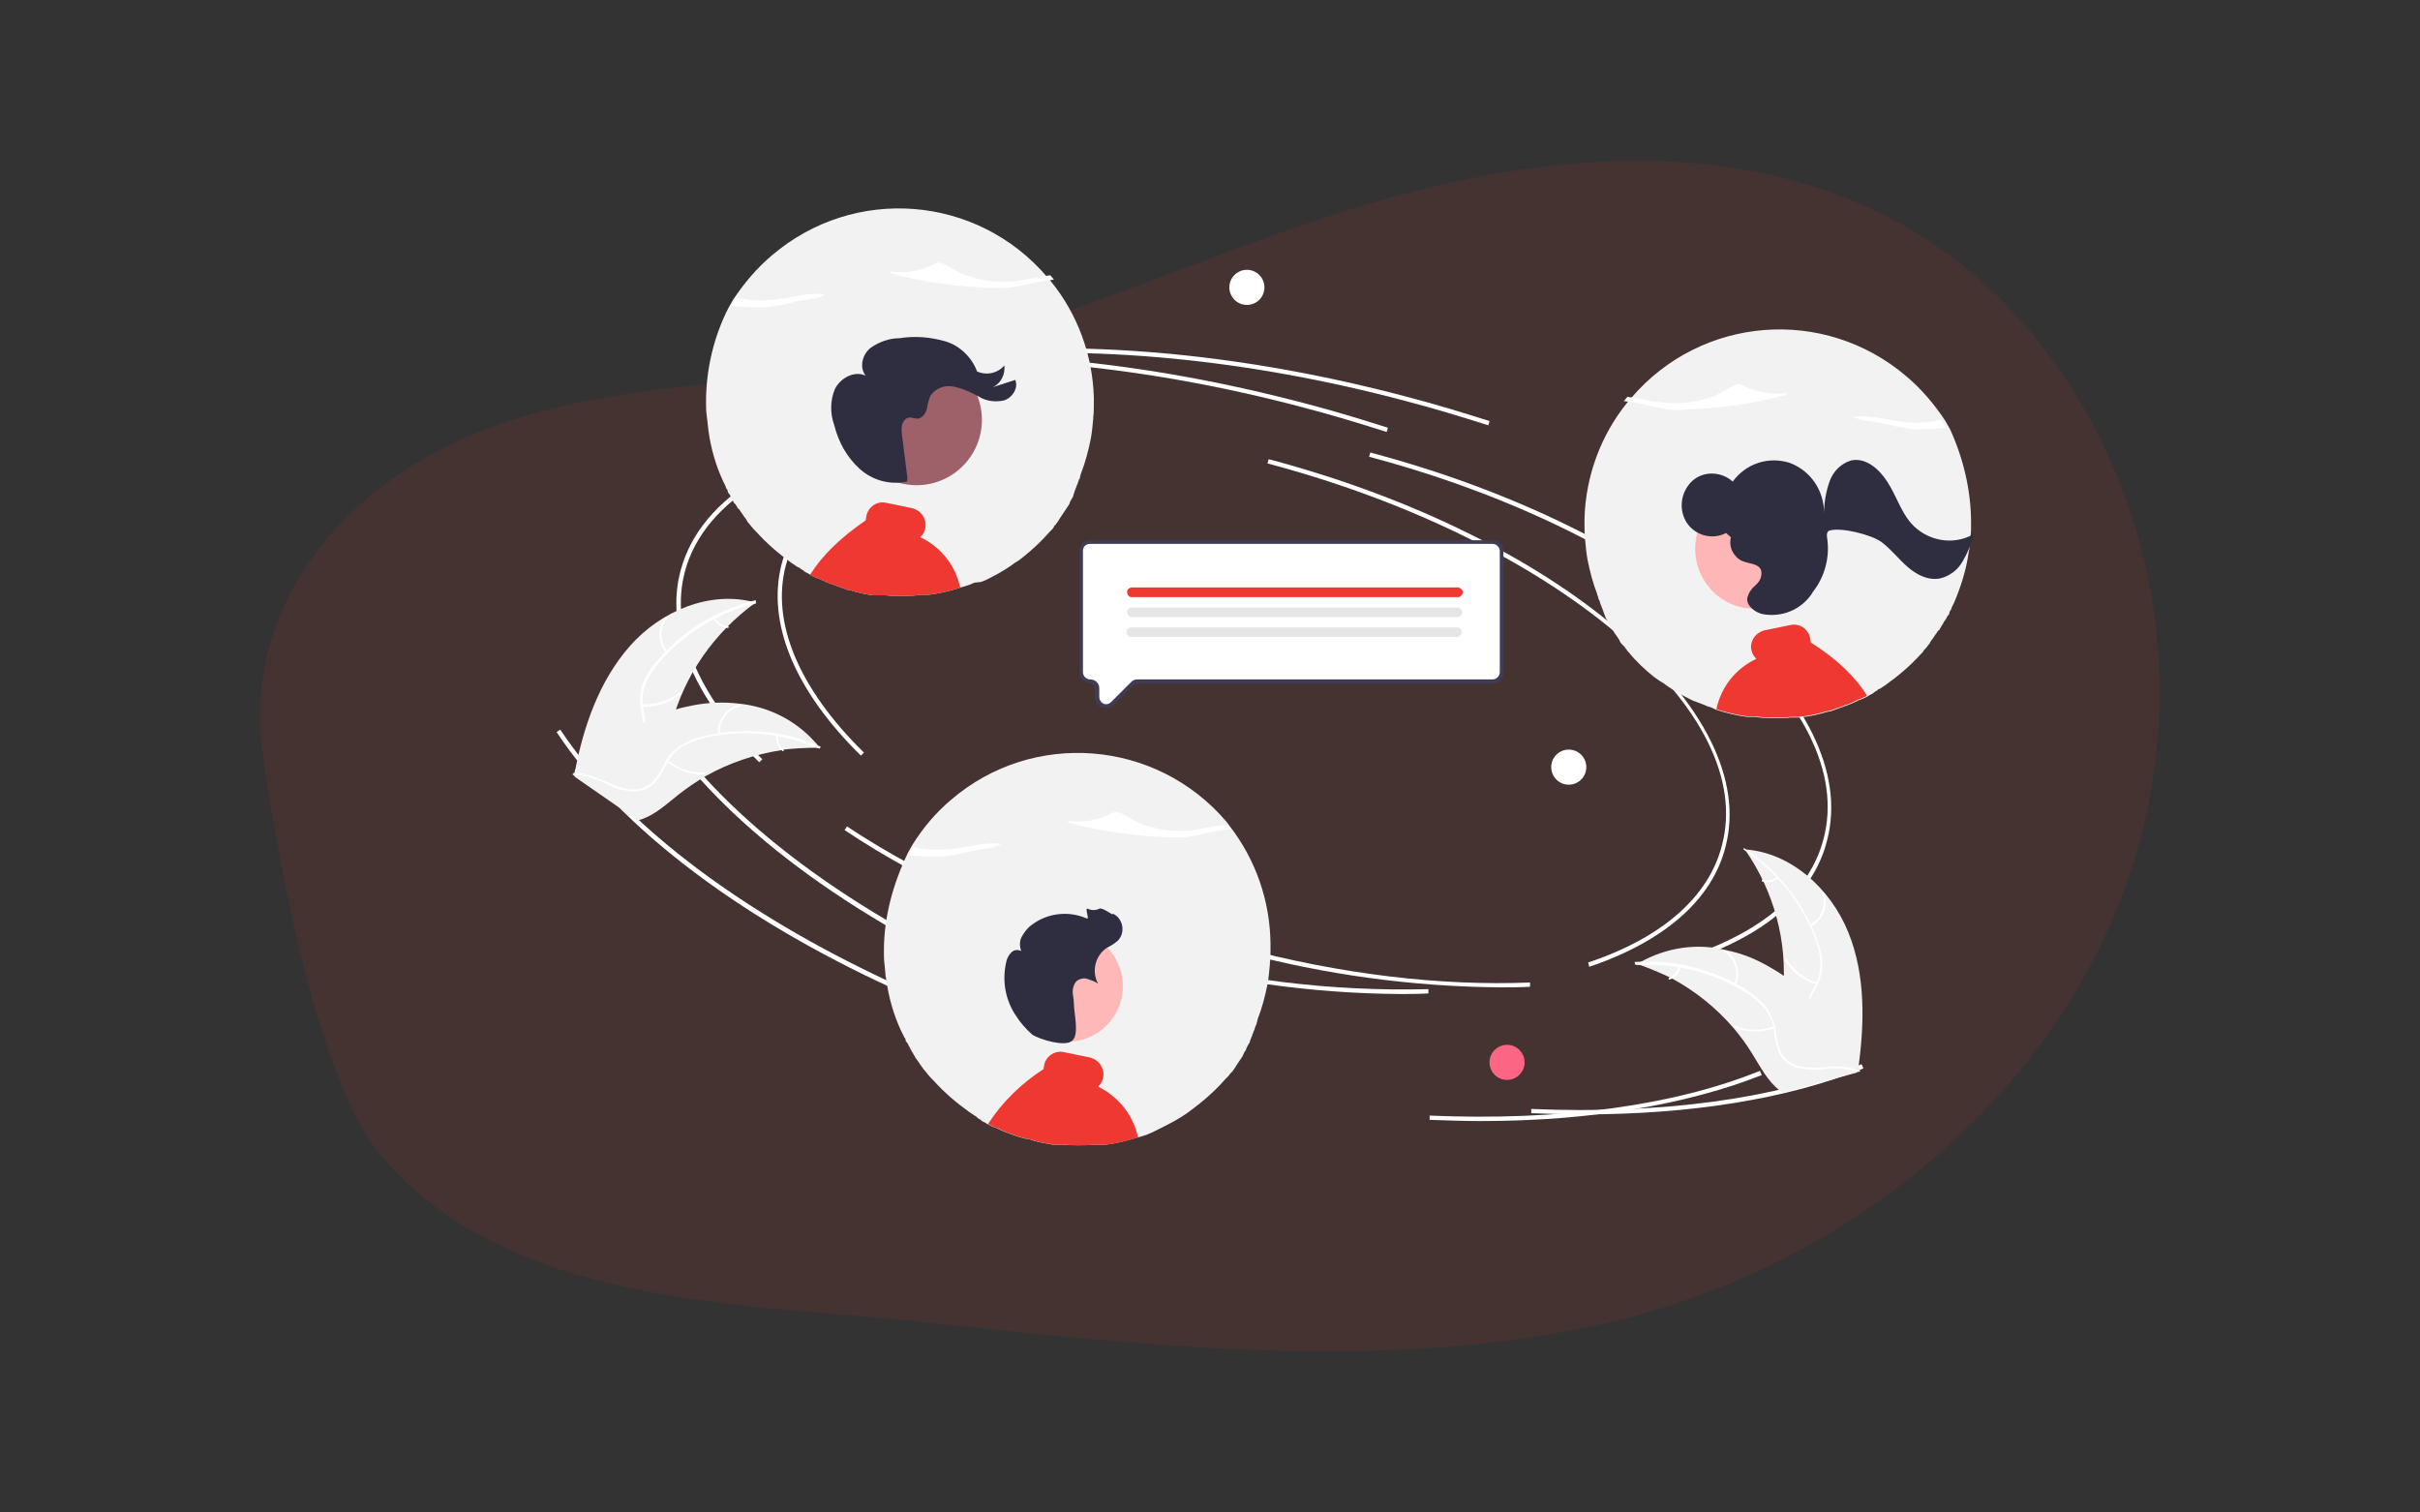 <?xml version="1.0" encoding="UTF-8"?> <!-- Generator: Adobe Illustrator 25.4.1, SVG Export Plug-In . SVG Version: 6.00 Build 0) --> <svg xmlns="http://www.w3.org/2000/svg" xmlns:xlink="http://www.w3.org/1999/xlink" version="1.1" id="Layer_1" x="0px" y="0px" viewBox="0 0 400 250" style="enable-background:new 0 0 400 250;" xml:space="preserve"><rect x="0" y="0" width="400" height="250" fill="#333333" stroke="none"/> <style type="text/css"> .st0{opacity:0.1;fill:#EE3831;enable-background:new ;} .st1{fill:#FFFFFF;} .st2{fill:#F2F2F2;} .st3{fill:#FD6584;} .st4{fill:#EE3831;} .st5{fill:#FFB8B8;} .st6{fill:#2F2E41;} .st7{fill:#3F3D56;} .st8{fill:#E6E6E6;} .st9{fill:#FFB6B6;} .st10{fill:#9E616A;} </style> <g id="BG"> <path class="st0" d="M355.7,99.1C351.5,73.3,336,48.2,312.3,36c-30.2-15.5-65.7-9.5-96.4,1c-17.1,5.8-33.8,13-51.1,18.3 c-18.2,5.5-36.4,6.8-55.1,9c-17.7,2.1-35,6.3-48.9,18C48,93,41,108.4,43.5,125.1c0.7,4.7,7.2,51.2,19.4,65.8 c21,24.9,58.6,24.4,88.4,27.5c36.5,3.8,75.2,8.5,111.5,0.9c28-5.8,54.5-21.4,72.3-43.9C352.4,153.6,360.2,126.7,355.7,99.1z"></path> </g> <g id="Layer_2_00000106862763913009395900000007201615463828092311_"> <path class="st1" d="M142.3,124.9c-11-10.8-15.6-22-13.1-31.7c3.3-12.4,17.9-21,40-23.5l0.1,0.7c-21.8,2.5-36.2,10.9-39.4,23 c-2.5,9.4,2.1,20.4,12.9,31L142.3,124.9z"></path> <path class="st1" d="M248.1,163.2c-14.6-0.1-29.2-2.1-43.3-5.9c-18.3-4.8-35-12.1-48.4-21.1l0.4-0.6c13.4,8.9,30,16.2,48.2,21 c16.4,4.4,33,6.4,47.9,5.8v0.7C251.3,163.2,249.7,163.2,248.1,163.2z"></path> <path class="st1" d="M279.5,158.7l-0.2-0.7c12.2-4.1,19.9-10.8,22.1-19.3c2.9-10.8-3.3-23.3-17.5-35.2s-34.6-21.9-57.6-28l0.2-0.7 c23,6.1,43.6,16.1,57.8,28.1s20.6,24.9,17.7,36C299.8,147.7,292,154.5,279.5,158.7z"></path> <path class="st1" d="M167.1,163.5c-26.9-11.9-47.6-27.4-58.3-43.6l0.6-0.4c10.7,16.1,31.3,31.4,58,43.3L167.1,163.5z"></path> <path class="st1" d="M261.6,184.2c-2.8,0-5.6-0.1-8.5-0.2v-0.7c21.4,0.9,40.3-1.6,54.6-7.4l0.3,0.7 C295.6,181.6,279.6,184.2,261.6,184.2z"></path> <path class="st1" d="M246,70.3c-4.4-1.4-9-2.8-13.6-4c-26.3-7-52.2-9.4-74.8-7.2l-0.1-0.7c22.7-2.3,48.7,0.2,75.1,7.2 c4.6,1.2,9.2,2.6,13.6,4L246,70.3z"></path> <path class="st1" d="M125.5,126c-11-10.8-15.6-22.1-13-31.7c3.3-12.4,17.8-21,40-23.5l0.1,0.7c-21.8,2.5-36.2,10.9-39.4,23 c-2.5,9.4,2.1,20.4,12.8,31L125.5,126z"></path> <path class="st1" d="M231.3,164.3c-14.6-0.1-29.2-2.2-43.3-6c-18.3-4.8-35-12.1-48.4-21.1l0.4-0.6c13.4,8.9,30,16.2,48.2,21 c15.6,4.3,31.7,6.3,47.9,5.9v0.7C234.5,164.3,232.9,164.3,231.3,164.3z"></path> <path class="st1" d="M262.7,159.8l-0.2-0.7c12.2-4.1,19.9-10.8,22.1-19.3c2.9-10.8-3.3-23.3-17.5-35.2s-34.6-21.9-57.6-28l0.2-0.7 c23,6.1,43.6,16.1,57.8,28.2s20.6,24.9,17.7,35.9C283,148.7,275.1,155.6,262.7,159.8z"></path> <path class="st1" d="M150.3,164.6c-26.9-11.9-47.6-27.4-58.3-43.6l0.6-0.4c10.7,16.1,31.3,31.4,58,43.3L150.3,164.6z"></path> <path class="st1" d="M244.8,185.3c-2.8,0-5.6-0.1-8.5-0.2v-0.7c21.4,0.9,40.3-1.6,54.6-7.4l0.3,0.7 C278.8,182.6,262.8,185.3,244.8,185.3z"></path> <path class="st1" d="M229.2,71.4c-4.4-1.4-9-2.8-13.6-4c-26.3-7-52.2-9.4-74.8-7.2l-0.1-0.7c22.7-2.3,48.6,0.2,75.1,7.2 c4.6,1.2,9.2,2.6,13.6,4L229.2,71.4z"></path> <path class="st2" d="M104.1,106.8c5.1-5.8,13.3-9.3,20.8-7.2c-6.8,4.9-11.8,12-13.9,20.1c-0.8,3.1-1.4,6.7-4,8.6 c-1.7,1.1-3.8,1.6-5.8,1.2c-2-0.4-3.9-1-5.8-1.8H95C96.4,120.2,99,112.6,104.1,106.8z"></path> <path class="st1" d="M124.8,99.8c-6.2,1.5-11.8,4.9-15.9,9.8c-0.9,1-1.7,2.2-2.2,3.5c-0.5,1.2-0.6,2.6-0.4,3.9 c0.3,1.2,0.4,2.5,0.3,3.7c-0.2,1.3-0.9,2.5-2,3.2c-1.3,0.9-2.8,1.5-4.4,1.7c-1.8,0.3-3.4,0.9-4.9,1.9c-0.2,0.1-0.4-0.1-0.2-0.3 c2.4-2,5.8-1.7,8.5-3.2c1.3-0.6,2.3-1.8,2.6-3.2c0.1-1.3,0-2.6-0.3-3.8c-0.2-1.3-0.1-2.6,0.3-3.9c0.5-1.3,1.2-2.5,2.1-3.5 c2-2.4,4.3-4.5,6.9-6.2c3-1.9,6.2-3.3,9.7-4.2C125,99.5,125,99.8,124.8,99.8L124.8,99.8z"></path> <path class="st1" d="M110.2,108c-1.5-1.7-1.6-4.2-0.2-6c0.1-0.2,0.4,0,0.3,0.2c-1.3,1.6-1.3,3.9,0.1,5.5 C110.6,107.9,110.3,108.1,110.2,108z"></path> <path class="st1" d="M106.1,116.4c2.2,0.1,4.4-0.5,6.1-1.9c0.2-0.1,0.4,0.1,0.2,0.3c-1.8,1.4-4.1,2.2-6.4,2 C105.8,116.7,105.9,116.3,106.1,116.4z"></path> <path class="st1" d="M118.2,102.2c0.4,0.7,1.2,1.2,2.1,1.3c0.2,0,0.2,0.3,0,0.3c-1-0.1-1.8-0.6-2.3-1.4c-0.1-0.1-0.1-0.2,0-0.2 C118,102.1,118.1,102.1,118.2,102.2L118.2,102.2z"></path> <path class="st2" d="M135.4,123.6H135c-1.8,0-3.7,0.1-5.5,0.3l-0.4,0.1c-4.4,0.7-8.6,2.1-12.5,4.3c-1.5,0.9-3,1.9-4.4,3 c-1.9,1.5-3.8,3.3-6.1,4.1c-0.2,0.1-0.5,0.1-0.7,0.2l-10.4-7.2c0,0,0-0.1,0-0.1l-0.4-0.3l0.2-0.2l0.1-0.1l0.1-0.1l0,0l0.1-0.1 l1.2-1.1l0,0c3-2.7,6.4-5,10-6.9l0.3-0.2c1.6-0.8,3.3-1.5,5-2c0.9-0.3,1.9-0.5,2.9-0.7c2.5-0.5,5.1-0.6,7.6-0.3 c5.1,0.5,9.7,2.9,13,6.8L135.4,123.6z"></path> <path class="st1" d="M135.3,123.7c-5.9-2.5-12.4-3.2-18.6-1.8c-1.4,0.3-2.6,0.8-3.8,1.4c-1.1,0.7-2.1,1.7-2.7,2.9 c-0.5,1.1-1.2,2.2-2,3.2c-0.9,0.9-2.2,1.5-3.5,1.4c-1.6-0.1-3.2-0.5-4.6-1.3c-1.6-0.8-3.3-1.3-5.1-1.4c-0.2,0-0.2-0.3,0-0.3 c3.1-0.1,5.7,2.1,8.7,2.6c1.4,0.3,2.9-0.1,4-1c0.9-1,1.6-2,2.1-3.2c0.6-1.2,1.5-2.2,2.6-2.9c1.2-0.7,2.4-1.3,3.8-1.6 c3-0.7,6.1-1,9.2-0.8c3.5,0.2,7,1.1,10.2,2.5C135.7,123.5,135.5,123.8,135.3,123.7L135.3,123.7z"></path> <path class="st1" d="M118.7,121.3c-0.2-2.2,1.3-4.3,3.4-4.8c0.2,0,0.3,0.3,0.1,0.3c-2,0.5-3.4,2.4-3.2,4.5 C119,121.6,118.7,121.6,118.7,121.3z"></path> <path class="st1" d="M110.3,125.6c1.7,1.4,3.8,2.2,6.1,2.1c0.1,0,0.2,0.1,0.1,0.2c0,0.1-0.1,0.1-0.1,0.1c-2.3,0.1-4.5-0.7-6.3-2.2 C109.9,125.7,110.2,125.5,110.3,125.6z"></path> <path class="st1" d="M128.6,121.6c-0.1,0.9,0.2,1.7,0.9,2.3c0.2,0.1-0.1,0.4-0.2,0.2c-0.7-0.6-1.1-1.6-1-2.5c0-0.1,0.1-0.2,0.2-0.2 C128.5,121.4,128.6,121.5,128.6,121.6L128.6,121.6z"></path> <path class="st2" d="M305.5,154.1c-2.9-7.2-9.5-13.2-17.1-13.7c4.8,6.9,7.1,15.2,6.3,23.6c-0.3,3.2-1,6.8,0.9,9.5 c1.2,1.6,3,2.7,5,3.1c2,0.3,4,0.4,6,0.2l0.5,0.2C308.2,169.3,308.4,161.2,305.5,154.1z"></path> <path class="st1" d="M288.3,140.5c5.3,3.5,9.4,8.6,11.7,14.6c0.5,1.3,0.8,2.6,0.9,4c0,1.3-0.3,2.7-0.9,3.9 c-0.7,1.1-1.2,2.2-1.6,3.4c-0.3,1.3,0,2.6,0.8,3.7c1,1.3,2.2,2.3,3.6,3.1c1.6,0.8,3,2,4,3.5c0.1,0.2,0.4,0,0.3-0.2 c-1.6-2.7-4.9-3.6-7-5.9c-1-1-1.5-2.4-1.4-3.9c0.3-1.2,0.8-2.4,1.5-3.5c0.6-1.1,1-2.4,1-3.7c0-1.4-0.3-2.7-0.8-4 c-1-2.9-2.5-5.6-4.4-8.1c-2.1-2.8-4.7-5.2-7.7-7.2C288.2,140.1,288.1,140.4,288.3,140.5L288.3,140.5z"></path> <path class="st1" d="M299.4,153.1c2-1.1,2.9-3.4,2.1-5.5c-0.1-0.2-0.4-0.1-0.3,0.1c0.7,2-0.2,4.1-2,5.1 C299,152.9,299.2,153.2,299.4,153.1L299.4,153.1z"></path> <path class="st1" d="M300.4,162.4c-2.1-0.6-3.9-2-5.1-3.9c-0.1-0.2-0.4,0-0.3,0.2c1.2,2,3.1,3.4,5.3,4 C300.6,162.8,300.6,162.4,300.4,162.4L300.4,162.4z"></path> <path class="st1" d="M293.8,144.9c-0.7,0.6-1.6,0.8-2.4,0.5c-0.2-0.1-0.3,0.3-0.1,0.3c0.9,0.3,1.9,0.1,2.6-0.6 c0.1-0.1,0.1-0.2,0-0.2C293.9,144.9,293.8,144.9,293.8,144.9C293.7,145,293.7,145,293.8,144.9L293.8,144.9z"></path> <path class="st2" d="M270.4,159.3l0.4,0.1c1.7,0.6,3.4,1.3,5.1,2.1l0.4,0.2c3.9,2.1,7.4,4.9,10.3,8.3c1.1,1.3,2.2,2.8,3.1,4.3 c1.3,2.1,2.5,4.4,4.4,5.9c0.2,0.2,0.4,0.3,0.6,0.4l12.2-3.3l0.1-0.1l0.5-0.1l-0.1-0.2l-0.1-0.1v-0.1l0,0v-0.1l-0.8-1.4l0,0 c-2-3.5-4.3-6.8-7.1-9.8l-0.3-0.3c-1.3-1.3-2.6-2.5-4-3.6c-0.8-0.6-1.6-1.1-2.5-1.6c-2.2-1.3-4.6-2.3-7.1-2.8 c-4.9-1.3-10.1-0.5-14.5,2L270.4,159.3z"></path> <path class="st1" d="M270.4,159.5c6.4-0.4,12.7,1.2,18.1,4.5c1.2,0.7,2.2,1.6,3.1,2.6c0.8,1,1.4,2.3,1.6,3.6 c0.1,1.3,0.4,2.5,0.8,3.7c0.5,1.2,1.6,2.1,2.8,2.5c1.5,0.4,3.2,0.5,4.7,0.3c1.8-0.3,3.6-0.1,5.3,0.4c0.2,0.1,0.3-0.2,0.1-0.3 c-2.9-1.2-6.1,0.1-9.1-0.5c-1.4-0.2-2.7-1-3.4-2.3c-0.5-1.2-0.8-2.4-0.9-3.7c-0.2-1.3-0.7-2.5-1.4-3.6c-0.8-1.1-1.9-2-3-2.8 c-2.6-1.7-5.4-3-8.4-3.8c-3.4-1-6.9-1.3-10.5-1.1C270.2,159.1,270.2,159.4,270.4,159.5L270.4,159.5z"></path> <path class="st1" d="M286.9,162.8c0.9-2,0.2-4.4-1.6-5.7c-0.2-0.1-0.4,0.2-0.2,0.3c1.7,1.2,2.4,3.4,1.5,5.3 C286.5,162.9,286.8,163,286.9,162.8z"></path> <path class="st1" d="M293.3,169.6c-2.1,0.8-4.3,0.8-6.4,0c-0.2-0.1-0.3,0.2-0.1,0.3c2.1,0.8,4.5,0.8,6.7,0 C293.6,169.9,293.5,169.6,293.3,169.6L293.3,169.6z"></path> <path class="st1" d="M277.5,159.7c-0.2,0.8-0.8,1.5-1.6,1.9c-0.2,0.1-0.1,0.4,0.1,0.3c0.9-0.3,1.6-1.1,1.8-2.1c0-0.1,0-0.2-0.1-0.2 C277.6,159.6,277.5,159.6,277.5,159.7C277.5,159.7,277.5,159.7,277.5,159.7z"></path> <circle class="st3" cx="249.1" cy="175.6" r="2.9"></circle> <circle class="st1" cx="259.3" cy="126.8" r="2.9"></circle> <circle class="st1" cx="206.1" cy="47.5" r="2.9"></circle> <path class="st2" d="M146.1,157.2c0,0.7,0,1.5,0.1,2.2s0.1,1.7,0.3,2.6c0.4,2.9,1.2,5.7,2.4,8.3l0.2,0.4l0.1,0.2l0.1,0.2l0.1,0.2 c0,0.1,0.1,0.2,0.2,0.3l0,0c0,0.1,0.1,0.2,0.1,0.3v0.1c0,0.1,0.1,0.2,0.2,0.3l0.2,0.3c0.1,0.3,0.3,0.5,0.4,0.8l0.1,0.2l0.1,0.2 l0.1,0.1l0.1,0.2l0.3,0.5l0,0l0.1,0.2l0,0l0.5,0.7l0,0l0.4,0.6l0,0l0.3,0.4c0.1,0.1,0.1,0.2,0.2,0.3l0.1,0.1l0,0l0.1,0.1 c0.3,0.4,0.6,0.8,1,1.2l0.1,0.1c0,0,0,0,0.1,0.1l0.1,0.1l0.1,0.1c1.8,2,3.8,3.7,5.9,5.2l0.9,0.6l0.2,0.1l0.1,0.1l0.1,0.1l0.1,0.1 l0.5,0.3l0.1,0.1l0.1,0.1l0,0l0.6,0.3c0.1,0.1,0.2,0.1,0.3,0.2l0.8,0.4l0.3,0.1l0.2,0.1h0.1l0.2,0.1l0.2,0.1l0.2,0.1 c0.3,0.1,0.6,0.3,0.9,0.4c1.1,0.4,2.2,0.8,3.3,1.1h0.2c0.5,0.1,1,0.2,1.4,0.4c0.9,0.2,1.7,0.4,2.6,0.5l0,0l0.3,0.1l0,0h0.4l0,0h0.3 h0.4h0.3l0,0h0.2l0,0h0.2c0.8,0.1,1.7,0.1,2.5,0.1s1.8,0,2.7-0.1l0,0h0.6h0.1h0.1h0.2h0.2h0.2l0,0h0.2h0.1h0.2l0,0 c1.6-0.2,3.3-0.6,4.9-1.1l0.3-0.1l0,0h0.1l0.7-0.2l0.9-0.3l0.2-0.1l0.5-0.2l0.8-0.4l0.8-0.4l0,0l0.2-0.1l0,0c1.4-0.7,2.7-1.4,4-2.3 c0.4-0.3,0.8-0.6,1.2-0.9s0.6-0.5,0.9-0.7c1.5-1.2,3-2.6,4.3-4.1l0,0l0.3-0.3l0,0l0.2-0.2l0,0l0.2-0.3l0.1-0.1l0,0l0.2-0.2l0.1-0.1 l0,0l0.5-0.7l0.1-0.2c0.2-0.3,0.4-0.6,0.6-0.9l0,0l0.2-0.3l0.2-0.3c0.1-0.1,0.1-0.2,0.2-0.4l0,0l0.2-0.4l0.2-0.3l0.1-0.2v-0.1 l0.2-0.4l0.3-0.5l0.1-0.2c0,0,0,0,0-0.1c0-0.1,0.1-0.2,0.1-0.3l0.1-0.2c0-0.1,0.1-0.2,0.1-0.3l0.1-0.2l0,0c0,0,0-0.1,0-0.1l0,0 l0.1-0.2l0.1-0.3l0.1-0.2c0-0.1,0.1-0.2,0.1-0.3s0.1-0.2,0.1-0.3v-0.1l0.1-0.1c0-0.1,0.1-0.2,0.1-0.3l0.1-0.4l0.1-0.4l0,0 c0.7-1.8,1.2-3.7,1.6-5.7l0,0c0.2-1.1,0.3-2.2,0.4-3.3c0-0.1,0-0.1,0-0.2c0.1-0.8,0.1-1.5,0.1-2.3c0-0.3,0-0.7,0-1 c-0.1-7-2.4-13.7-6.7-19.3l-0.3-0.4l-0.3-0.4c-11.6-13.6-32-15.2-45.5-3.6c-2.5,2.1-4.6,4.6-6.3,7.3c-0.1,0.2-0.3,0.5-0.4,0.7 l-0.4,0.7C147.5,146.3,146.1,151.7,146.1,157.2z"></path> <path class="st1" d="M177.1,136.1c5.3,1.4,10.8,2.1,16.2,2.3c0.8,0,1.7,0,2.5,0c1.8-0.2,3.4-0.7,5.1-1c0.8-0.1,1.8-0.3,2.6-0.4 c-0.2-0.2-0.4-0.5-0.6-0.7c-1.8,0.1-3.6,0.6-5.5,0.9c-3,0.4-6.2,0-9-1.1c-1.1-0.5-2-1.2-3.2-1.7c-0.2-0.1-0.3-0.1-0.5-0.2 c-0.3,0-0.7,0.1-0.9,0.2c-2.2,1.2-4.8,1.6-7.3,1.3C176.4,135.9,176.8,136,177.1,136.1z"></path> <path class="st1" d="M165.7,139.5L165.7,139.5c0-0.1,0.1-0.1,0.2-0.2L165.7,139.5z"></path> <path class="st1" d="M150.2,141.4c1.1,0.1,2.2,0.1,3.2,0.2c0.8,0,1.7,0,2.5,0c1.8-0.2,3.4-0.7,5.1-1s3.5-0.4,4.5-1.1 c-2.6-0.4-5.3,0.5-8,0.8c-2.2,0.3-4.4,0.2-6.5-0.3C150.8,140.4,150.5,140.9,150.2,141.4z"></path> <path class="st4" d="M163.3,185.8l0.8,0.4l0.3,0.1l0.2,0.1h0.1l0.2,0.1l0.2,0.1l0.2,0.1c0.3,0.1,0.6,0.3,0.9,0.4 c1.1,0.4,2.2,0.8,3.3,1.1h0.2c0.5,0.1,1,0.2,1.4,0.4c0.9,0.2,1.7,0.4,2.6,0.5l0,0l0.3,0.1l0,0h0.4l0,0h0.3h0.4h0.3l0,0h0.2l0,0h0.2 c0.8,0.1,1.7,0.1,2.5,0.1s1.8,0,2.7-0.1l0,0h0.6h0.1h0.1h0.2h0.2h0.2l0,0h0.2h0.1h0.2l0,0c1.6-0.2,3.3-0.6,4.9-1.1l0.3-0.1 c-0.8-3.7-3.2-6.7-6.6-8.4c1-0.9,1.2-2.4,0.4-3.6c-0.4-0.6-1-1-1.7-1.2l-4.4-0.9c-1.5-0.3-2.9,0.7-3.2,2.1c0,0.2-0.1,0.4-0.1,0.7 C168.8,179.1,165.7,182.1,163.3,185.8z"></path> <circle class="st5" cx="176.4" cy="163" r="9.2"></circle> <path class="st6" d="M170.6,171c-1-0.9-1.9-1.9-2.6-3c-1.8-2.6-2.4-5.8-1.7-8.9c0.1-0.6,0.4-1.2,0.8-1.6c0.4-0.5,1.1-0.6,1.7-0.3 c-0.3-0.8-0.3-1.7,0.1-2.4c0.4-0.7,0.9-1.4,1.6-1.9c2.6-2,6.1-2.4,9.1-1.1c0.6,0.3-0.4-1.8,0.2-1.6c0.6,0.3,1.3,0.3,1.9,0 c0.6-0.3,2.5,1.4,2.2,0.8c1.4,0.6,2,2.3,1.4,3.7c-0.2,0.4-0.4,0.7-0.8,1c-0.5,0.4-1,0.7-1.6,1c-1.9,1.3-2.5,3.9-1.4,5.9 c-0.5-0.4-1.2-0.6-1.8-0.8c-0.6-0.2-1.3,0-1.8,0.4c-0.4,0.5-0.6,1.1-0.6,1.7c0,0.6,0.2,1.2,0.2,1.9c0,1.8,1,5.4-0.4,6.3 C176,173,172,171.9,170.6,171z"></path> <path class="st1" d="M182.8,116.7c-0.2,0-0.4,0-0.6-0.1c-0.5-0.2-0.9-0.8-0.9-1.3v-1.5c0-0.6-0.5-1.2-1.1-1.2 c-0.8,0-1.5-0.7-1.5-1.5c0,0,0,0,0,0V91.1c0-0.8,0.7-1.5,1.5-1.5l0,0h66.5c0.8,0,1.5,0.7,1.5,1.5c0,0,0,0,0,0v20.1 c0,0.8-0.7,1.5-1.5,1.5l0,0h-58.7c-0.3,0-0.6,0.1-0.8,0.3l-3.3,3.3C183.5,116.5,183.1,116.7,182.8,116.7z"></path> <path class="st7" d="M182.8,117c-0.2,0-0.5-0.1-0.7-0.1c-0.7-0.3-1.1-0.9-1.1-1.6v-1.5c0-0.5-0.4-0.9-0.8-0.9c0,0,0,0,0,0 c-1,0-1.8-0.8-1.8-1.8V91.1c0-1,0.8-1.8,1.8-1.8h66.5c1,0,1.8,0.8,1.8,1.8v20.1c0,1-0.8,1.8-1.8,1.8h-58.7c-0.2,0-0.4,0.1-0.6,0.2 l-3.3,3.3C183.7,116.8,183.2,117,182.8,117z M180.1,89.9c-0.6,0-1.1,0.5-1.1,1.1v20.1c0,0.6,0.5,1.2,1.2,1.2l0,0 c0.8,0,1.5,0.6,1.5,1.4c0,0,0,0,0,0v1.5c0,0.6,0.5,1.2,1.1,1.2c0.3,0,0.6-0.1,0.9-0.4l3.3-3.3c0.3-0.3,0.6-0.4,1-0.4h58.7 c0.6,0,1.2-0.5,1.2-1.2v0V91.1c0-0.6-0.5-1.2-1.2-1.2l0,0L180.1,89.9z"></path> <path class="st4" d="M240.9,98.7H187c-0.4,0-0.7-0.4-0.7-0.9c0-0.4,0.3-0.6,0.7-0.7h53.9c0.4,0,0.8,0.3,0.9,0.7 c0,0.4-0.3,0.8-0.7,0.9C241,98.7,241,98.7,240.9,98.7L240.9,98.7z"></path> <path class="st8" d="M240.8,102H187c-0.4,0-0.7-0.4-0.7-0.9c0-0.4,0.3-0.6,0.7-0.7h53.8c0.4,0,0.8,0.3,0.9,0.7 c0,0.4-0.3,0.8-0.7,0.9C240.9,102,240.9,102,240.8,102L240.8,102z"></path> <path class="st8" d="M240.7,105.3H187c-0.4,0-0.8-0.4-0.8-0.8c0-0.4,0.3-0.8,0.8-0.8l0,0h53.8c0.4,0,0.8,0.3,0.8,0.8c0,0,0,0,0,0 C241.5,104.9,241.2,105.3,240.7,105.3C240.8,105.3,240.7,105.3,240.7,105.3z"></path> <path class="st2" d="M325.8,86.5c0,0.7,0,1.5-0.1,2.2c0,0.9-0.1,1.7-0.3,2.6c-0.4,2.9-1.3,5.7-2.4,8.3l-0.2,0.4l-0.1,0.2l-0.1,0.2 l-0.1,0.3c0,0.1-0.1,0.2-0.2,0.3l0,0l-0.1,0.3v0.1c0,0.1-0.1,0.2-0.2,0.3l-0.2,0.3c-0.1,0.3-0.3,0.5-0.5,0.8l-0.1,0.2 c0,0.1-0.1,0.1-0.1,0.2l-0.1,0.1l-0.1,0.2l-0.3,0.5l0,0c0,0.1-0.1,0.2-0.2,0.2l0,0c-0.2,0.2-0.3,0.5-0.5,0.7l0,0l-0.4,0.6l0,0 l-0.3,0.4l-0.2,0.3l0,0.1l0,0l-0.1,0.1c-0.3,0.4-0.6,0.8-1,1.2l0,0.1l-0.1,0.1l-0.1,0.1l-0.1,0.1c-1.8,2-3.8,3.7-5.9,5.2l-0.9,0.6 l-0.2,0.1h-0.1l-0.1,0.1l-0.1,0.1l-0.5,0.3l-0.1,0.1l-0.1,0.1l0,0l-0.6,0.3l-0.3,0.2l-0.8,0.4l-0.3,0.1l-0.2,0.1h-0.1l-0.2,0.1 l-0.2,0.1l-0.2,0.1l-0.9,0.4c-1.1,0.4-2.2,0.8-3.3,1.2h-0.2c-0.5,0.1-1,0.3-1.5,0.4c-0.8,0.2-1.7,0.4-2.6,0.5l0,0h-0.3l0,0 l-0.4,0.1l0,0h-0.3h-0.4h-0.3l0,0h-0.2H296c-0.8,0.1-1.7,0.1-2.5,0.1s-1.8,0-2.7-0.1l0,0l-0.6-0.1h-0.2h-0.2h-0.2h-0.2l0,0h-0.2 H289h-0.2l0,0c-1.6-0.2-3.3-0.6-4.9-1.1l-0.2-0.1l0,0h-0.1L283,117c-0.3-0.1-0.6-0.2-0.9-0.3l-0.2-0.1l-0.5-0.2l-0.8-0.3l-0.8-0.3 l0,0l-0.2-0.1l0,0c-1.4-0.7-2.7-1.4-4-2.3c-0.4-0.3-0.8-0.6-1.2-0.8l-1-0.7c-1.5-1.2-3-2.6-4.2-4.1l0,0l-0.3-0.3v-0.1l-0.2-0.2l0,0 l-0.2-0.3l0,0l0,0l-0.2-0.2l-0.1-0.1l0,0c-0.2-0.2-0.4-0.4-0.5-0.7l-0.1-0.2c-0.2-0.3-0.4-0.6-0.6-0.9l0,0 c-0.1-0.1-0.2-0.2-0.2-0.3l-0.2-0.3c-0.1-0.1-0.1-0.2-0.2-0.3l0,0l-0.2-0.3l-0.2-0.3c0-0.1-0.1-0.1-0.1-0.2v-0.1l-0.2-0.4 c-0.1-0.2-0.2-0.3-0.3-0.5l-0.1-0.2v-0.1l-0.1-0.2c0-0.1-0.1-0.2-0.1-0.3s-0.1-0.2-0.1-0.3s-0.1-0.1-0.1-0.2l0,0l0-0.1l0,0 l-0.1-0.2l-0.1-0.3l-0.1-0.2l-0.1-0.3l-0.1-0.3c0,0,0,0,0-0.1c0,0,0-0.1-0.1-0.1c0-0.1-0.1-0.2-0.1-0.3l-0.1-0.4 c-0.1-0.1-0.1-0.2-0.1-0.3l0,0c-0.7-1.8-1.2-3.7-1.6-5.7l0,0c-0.2-1.1-0.3-2.2-0.4-3.3c0-0.1,0-0.1,0-0.2c-0.1-0.8-0.1-1.5-0.1-2.3 c0-0.3,0-0.7,0-1c0.2-7,2.7-13.8,7.1-19.2l0.3-0.4l0.3-0.3c11.6-13.6,31.9-15.2,45.5-3.6c2.5,2.1,4.6,4.6,6.4,7.3l0.4,0.7l0.4,0.7 C324.5,75.7,325.8,81,325.8,86.5z"></path> <path class="st1" d="M294.8,65.4c-5.3,1.4-10.8,2.1-16.2,2.3c-0.8,0.1-1.7,0.1-2.5,0c-1.7-0.2-3.4-0.6-5.1-1 c-0.8-0.2-1.8-0.3-2.6-0.4c0.2-0.2,0.4-0.5,0.6-0.7c1.8,0.2,3.6,0.7,5.5,0.9c3,0.4,6.2,0,9-1.1c1.1-0.5,2-1.2,3.2-1.7 c0.2-0.1,0.3-0.1,0.5-0.2c0.3,0,0.7,0.1,0.9,0.2c2.2,1.1,4.8,1.6,7.2,1.3C295.5,65.1,295.1,65.3,294.8,65.4z"></path> <path class="st1" d="M306.2,68.8L306.2,68.8c0-0.1-0.1-0.1-0.2-0.2L306.2,68.8z"></path> <path class="st1" d="M321.6,70.7c-1.1,0.1-2.2,0.2-3.2,0.2c-0.8,0.1-1.7,0.1-2.5,0c-1.7-0.2-3.4-0.6-5.1-1c-1.6-0.3-3.5-0.4-4.5-1 c2.6-0.4,5.3,0.5,8,0.8c2.2,0.3,4.4,0.2,6.5-0.3C321.1,69.7,321.4,70.2,321.6,70.7z"></path> <ellipse class="st9" cx="289.9" cy="90.7" rx="9.7" ry="9.9"></ellipse> <path class="st4" d="M308.6,115l-0.8,0.4l-0.3,0.1l-0.2,0.1h-0.1l-0.2,0.1l-0.2,0.1l-0.2,0.1l-0.9,0.4c-1.1,0.4-2.2,0.8-3.3,1.2 h-0.2c-0.5,0.1-1,0.3-1.5,0.4c-0.8,0.2-1.7,0.4-2.6,0.5l0,0h-0.3l0,0l-0.4,0.1l0,0h-0.3h-0.4h-0.3l0,0h-0.2H296 c-0.8,0.1-1.7,0.1-2.5,0.1s-1.8,0-2.7-0.1l0,0l-0.6-0.1h-0.2h-0.2h-0.2h-0.2l0,0h-0.2H289h-0.2l0,0c-1.6-0.2-3.3-0.6-4.9-1.1 l-0.2-0.1c0.8-3.7,3.2-6.7,6.6-8.3c-0.4-0.4-0.7-0.9-0.8-1.4c-0.2-0.7,0-1.5,0.4-2.1c0.4-0.6,1-1,1.7-1.2l4.4-0.9 c1.5-0.3,2.9,0.7,3.2,2.2c0,0.2,0.1,0.4,0.1,0.7C303.6,108.9,306.7,111.9,308.6,115z"></path> <path class="st6" d="M315.8,86.4c-1.6-1.9-2.4-4.5-3.8-6.7s-3.6-4.1-6-3.6c-1.7,0.5-3,1.8-3.6,3.5c-0.6,1.7-0.9,3.5-0.9,5.2 c0-3.7-2.2-7-5.7-8.3c-3.5-1.1-7.2,0.1-9.4,3.1c-1.9-1.7-4.8-1.8-6.7-0.1c-1.9,1.8-2.3,4.7-0.9,6.9c1.4,2.1,4.2,2.9,6.5,1.7 l0.8,0.7c-0.4,1.6,0.4,3.2,1.8,3.9c1.1,0.5,2.8,0.4,3.2,1.6c0.2,0.9-0.2,1.8-0.9,2.4c-0.7,0.6-1.2,1.3-1.4,2.2 c-0.1,1.3,1.3,2.3,2.5,2.6c3.2,0.6,6.4-0.7,8.2-3.4l0.1-0.2c2-2.5,2.9-5.8,2.4-9c-0.1-0.6,0-1.1,0.4-1.2c1.9-0.6,7,0.7,8.6,1.9 s2.8,2.8,4.3,4.1s3.4,2.3,5.4,1.9c1.6-0.4,2.9-1.4,3.7-2.8c0.8-1.4,1.5-2.9,1.8-4.5C322.9,90.2,318.5,89.5,315.8,86.4z"></path> <path class="st2" d="M116.7,66.4c0,0.7,0,1.5,0.1,2.2s0.2,1.7,0.3,2.6c0.4,2.9,1.2,5.7,2.4,8.3l0.2,0.4l0.1,0.2l0.1,0.2l0.1,0.3 c0,0.1,0.1,0.2,0.2,0.3l0,0c0,0.1,0.1,0.2,0.1,0.3v0.1c0,0.1,0.1,0.2,0.2,0.3l0.2,0.3c0.1,0.3,0.3,0.5,0.4,0.8l0.1,0.2l0.1,0.2 l0.1,0.1l0.2,0.2l0.3,0.5l0,0c0,0.1,0.1,0.2,0.2,0.2l0,0c0.2,0.2,0.3,0.5,0.5,0.7l0,0l0.4,0.6l0,0l0.3,0.4l0.2,0.3v0.1l0,0l0.1,0.1 c0.3,0.4,0.7,0.8,1,1.2l0.1,0.1l0.1,0.1l0.1,0.1l0.1,0.1c1.8,2,3.8,3.7,5.9,5.2l0.9,0.6l0.2,0.1h0.1l0.1,0.1l0.1,0.1l0.5,0.3 l0.1,0.1l0.1,0.1l0,0l0.6,0.3l0.3,0.2c0.2,0.1,0.5,0.3,0.8,0.4l0.3,0.1l0.2,0.1h0.1l0.2,0.1l0.2,0.1l0.2,0.1l0.9,0.4 c1.1,0.4,2.2,0.8,3.3,1.2h0.2c0.5,0.1,1,0.3,1.4,0.4c0.9,0.2,1.7,0.4,2.6,0.5l0,0h0.3l0,0h0.4l0,0h0.3h0.4h0.3l0,0h0.2h0.2 c0.8,0.1,1.7,0.1,2.5,0.1s1.8,0,2.7-0.1l0,0l0.6-0.1h0.2h0.2h0.2h0.2h0.1h0.2h0.1h0.2l0,0c1.6-0.2,3.3-0.6,4.9-1.1l0.2-0.1l0,0h0.1 l0.7-0.2c0.3-0.1,0.6-0.2,0.9-0.3l0.2-0.1l0.5-0.2l1-0.1l0.8-0.3l0,0l0.2-0.1l0,0c1.4-0.7,2.7-1.4,4-2.3c0.4-0.3,0.8-0.6,1.2-0.8 l0.9-0.7c1.5-1.2,3-2.6,4.3-4.1l0,0l0.3-0.3l0,0l0.2-0.2l0,0c0.1-0.1,0.1-0.2,0.2-0.3v-0.1l0,0l0.2-0.2l0.1-0.1l0,0l0.5-0.7 l0.1-0.2c0.2-0.3,0.4-0.6,0.6-0.9l0,0l0.2-0.3l0.2-0.3c0.1-0.1,0.1-0.2,0.2-0.3l0,0c0.1-0.1,0.1-0.2,0.2-0.3 c0.1-0.1,0.1-0.2,0.2-0.3c0-0.1,0.1-0.1,0.1-0.2v-0.1l0.2-0.4l0.3-0.5l0.1-0.2v-0.1l0.1-0.3l0.1-0.3c0-0.1,0.1-0.2,0.1-0.3l0.1-0.2 l0,0v-0.1l0,0c0-0.1,0.1-0.1,0.1-0.2l0.1-0.3l0.1-0.2c0-0.1,0.1-0.2,0.1-0.3s0.1-0.2,0.1-0.3v-0.1l0.1-0.1c0.1-0.1,0.1-0.2,0.1-0.3 l0.1-0.4c0-0.1,0.1-0.2,0.1-0.3l0,0c0.7-1.8,1.2-3.7,1.6-5.7l0,0c0.2-1.1,0.3-2.2,0.4-3.3c0-0.1,0-0.1,0-0.2 c0.1-0.8,0.1-1.5,0.1-2.3c0-0.3,0-0.7,0-1c-0.2-7-2.7-13.8-7.1-19.2l-0.3-0.4c-0.1-0.1-0.2-0.2-0.3-0.3 c-11.6-13.6-31.9-15.2-45.5-3.6c-2.5,2.1-4.6,4.6-6.4,7.3l-0.4,0.7l-0.4,0.7C118,55.6,116.7,61,116.7,66.4z"></path> <path class="st1" d="M147.7,45.3c5.3,1.4,10.8,2.1,16.3,2.3c0.8,0,1.7,0,2.5,0c1.7-0.2,3.4-0.6,5.1-1c0.8-0.2,1.8-0.2,2.6-0.4 l-0.6-0.7c-1.8,0.2-3.6,0.7-5.5,0.9c-3,0.4-6.2,0-9-1.1c-1.1-0.5-2-1.2-3.2-1.7c-0.2-0.1-0.3-0.1-0.5-0.2c-0.3,0-0.6,0.1-0.9,0.2 c-2.2,1.2-4.8,1.6-7.3,1.3C147.1,45,147.4,45.2,147.7,45.3z"></path> <path class="st1" d="M136.3,48.7L136.3,48.7c0-0.1,0.1-0.1,0.2-0.2L136.3,48.7z"></path> <path class="st1" d="M120.9,50.6c1.1,0.1,2.2,0.2,3.3,0.2c0.8,0,1.7,0,2.5,0c1.7-0.2,3.4-0.6,5.1-1c1.6-0.3,3.5-0.4,4.5-1.1 c-2.6-0.5-5.3,0.5-8,0.8c-2.2,0.3-4.4,0.2-6.5-0.3C121.4,49.6,121.1,50.1,120.9,50.6z"></path> <path class="st4" d="M133.9,95c0.2,0.1,0.5,0.3,0.8,0.4l0.3,0.1l0.2,0.1h0.1l0.2,0.1l0.2,0.1l0.2,0.1l0.9,0.4 c1.1,0.4,2.2,0.8,3.3,1.2h0.2c0.5,0.1,1,0.3,1.4,0.4c0.9,0.2,1.7,0.4,2.6,0.5l0,0h0.3l0,0h0.4l0,0h0.3h0.4h0.3l0,0h0.2h0.2 c0.8,0.1,1.7,0.1,2.5,0.1s1.8,0,2.7-0.1l0,0l0.6-0.1h0.2h0.2h0.2h0.2h0.1h0.2h0.1h0.2l0,0c1.6-0.2,3.3-0.6,4.9-1.1l0.2-0.1 c-0.8-3.7-3.2-6.7-6.6-8.3c1-0.9,1.2-2.4,0.4-3.6c-0.4-0.6-1-1-1.7-1.2l-4.4-0.9c-1.5-0.3-2.9,0.7-3.2,2.2c0,0.2-0.1,0.4-0.1,0.7 C138.9,88.9,135.9,91.8,133.9,95z"></path> <circle class="st10" cx="151.5" cy="69.4" r="10.8"></circle> <path class="st6" d="M149.9,79.6c-2.8,0.6-5.7-0.2-7.8-2.1c-2.1-1.9-3.5-4.4-4.2-7.2c-0.7-1.9-0.7-4.1,0.1-6 c0.9-1.8,3.2-3.1,5.1-2.2c-1.1-1.3-0.6-3.5,0.8-4.6c1.4-1,3.1-1.6,4.8-1.6c2.5-0.4,5-0.2,7.5,0.5c2.4,0.7,4.4,2.6,5.3,5 c1.6,0.7,3.4,0.3,4.5-1c0.2,1.5-0.6,3-1.9,3.6l3.7-1.2c0.6,1.3-0.5,3-1.9,3.4c-1.4,0.3-3,0.1-4.2-0.7c-1.3-0.7-2.6-1.3-4.1-1.6 c-1.5-0.3-3,0.3-3.8,1.5c-0.3,0.7-0.5,1.5-0.6,2.2c-0.2,0.7-0.7,1.5-1.5,1.6c-0.5,0-1-0.2-1.4-0.2c-0.6,0.1-1,0.6-1.2,1.2 c-0.1,0.6-0.1,1.2,0,1.8l0.9,7.1L149.9,79.6z"></path> </g> </svg> 